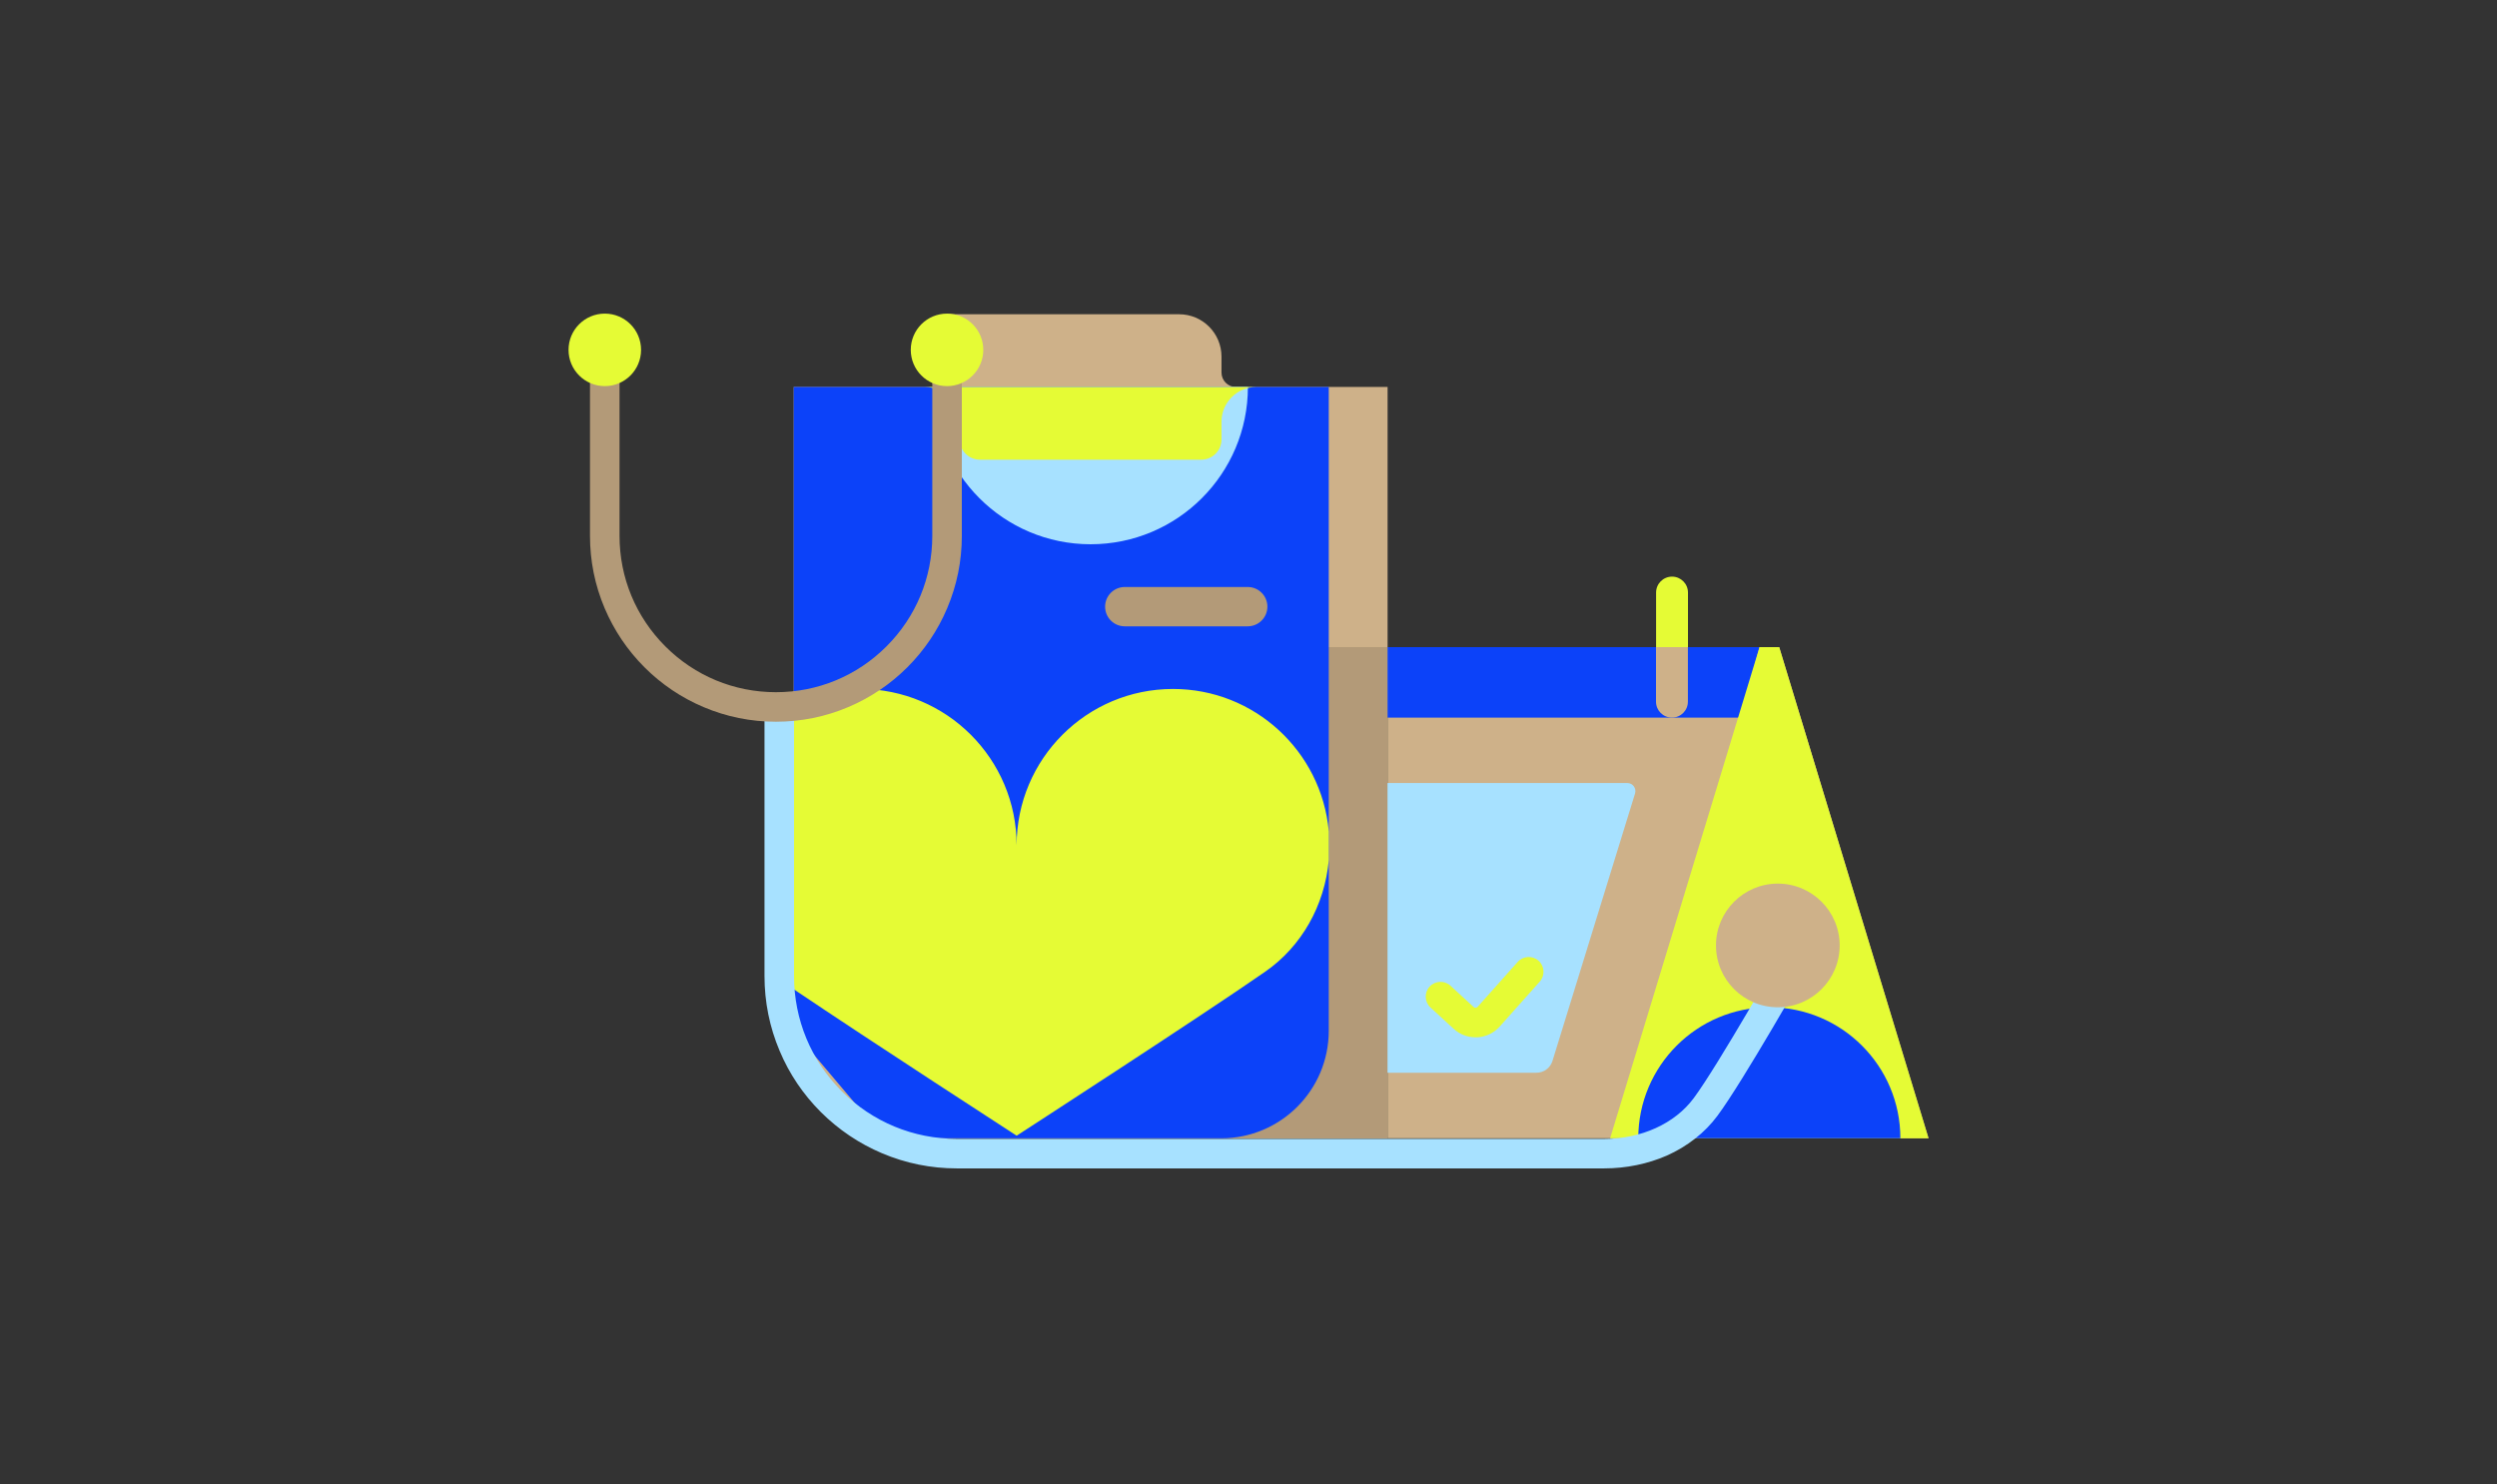 <?xml version="1.0" encoding="UTF-8"?> <!-- Generator: Adobe Illustrator 24.3.0, SVG Export Plug-In . SVG Version: 6.00 Build 0) --> <svg xmlns="http://www.w3.org/2000/svg" xmlns:xlink="http://www.w3.org/1999/xlink" version="1.1" id="Layer_1" x="0px" y="0px" viewBox="0 0 3084.9 1833.9" style="enable-background:new 0 0 3084.9 1833.9;" xml:space="preserve"><rect x="0" y="0" width="3084.9" height="1833.9" fill="#333333" stroke="none"/> <style type="text/css"> .st0{fill:#B39A78;} .st1{fill:#CEB189;} .st2{fill:#0C42F9;} .st3{fill:#A7E1FF;} .st4{fill:#E5FB35;} </style> <g> <g> <g> <path class="st0" d="M1338.1,838.2c1.9,0,1.9-3,0-3C1336.2,835.2,1336.2,838.2,1338.1,838.2L1338.1,838.2z"></path> </g> </g> <polygon class="st1" points="1714.3,799.6 2198.1,799.6 2382.6,1406.5 1714.3,1406.5 "></polygon> <polygon class="st1" points="1714.3,1406.5 1092.9,1406.5 980.6,1292.7 980.6,478.1 1714.3,478.1 "></polygon> <rect x="1518.4" y="799.6" class="st0" width="195.9" height="606.9"></rect> <path class="st1" d="M1526.9,478.2c-9.8,0-17.8-8-17.8-17.8v-19.7c0-28.9-23.4-52.4-52.4-52.4l0,0h-233.5H1170l15.6,46.9 c0,23.6,4.5,42.8-19.1,42.9l0,0h56.7h233.5h95.1H1526.9z"></path> <path class="st2" d="M980.6,1273.7V478.1h661v89.8v705.8c0,73.3-59.5,132.8-132.8,132.8l-415.9,0"></path> <path class="st3" d="M1153.1,478.2c0,107.3,87,194.3,194.3,194.3c107.3,0,194.3-87,194.3-194.3H1153.1z"></path> <path class="st4" d="M1641.6,1026.8c-9-98.4-91.7-175.5-192.4-175.5c-106.7,0-193.2,86.5-193.2,193.2 c0-106.7-86.5-193.2-193.2-193.2c-29.3,0-57.2,6.5-82.1,18.2v352.9c94.4,63.7,275.3,180.9,275.3,180.9s232.1-150.3,307.7-203.1 c44-30.7,72.9-81,78-137.7V1026.8z"></path> <polygon class="st2" points="1714.3,886.7 2150.4,886.7 2173.8,799.6 1714.3,799.6 "></polygon> <polygon class="st4" points="2311.6,1406.5 1989.2,1406.5 2173.8,799.6 2198.1,799.6 2382.6,1406.5 "></polygon> <path class="st2" d="M2347.8,1406.5c0-89.4-72.5-161.9-161.9-161.9c-89.4,0-161.9,72.5-161.9,161.9H2347.8z"></path> <path class="st1" d="M2085.3,799.6v67.4c0,10.9-8.8,19.7-19.7,19.7l0,0c-10.9,0-19.7-8.8-19.7-19.7v-67.4"></path> <path class="st4" d="M2046,799.6v-67.4c0-10.9,8.8-19.7,19.7-19.7l0,0c10.9,0,19.7,8.8,19.7,19.7v67.4"></path> <path class="st4" d="M1551.9,478.2c-23.6,0.1-42.8,19.2-42.8,42.9V543c0,13.8-11.2,25-25,25h-27.4h-233.5h-12.6 c-13.8,0-25-11.2-25-25v-21.9c0-23.6-19.1-42.8-42.8-42.9l0,0h80.4h233.5H1551.9L1551.9,478.2z"></path> <path class="st0" d="M1389.6,773.9h151.9c13.4,0,24.3-10.9,24.3-24.3v0c0-13.4-10.9-24.3-24.3-24.3h-151.9 c-13.4,0-24.3,10.9-24.3,24.3v0C1365.3,763.1,1376.2,773.9,1389.6,773.9z"></path> <g> <path class="st3" d="M1981.9,1443.7h-799.7c-32.1,0-63.2-6.3-92.5-18.7c-28.3-12-53.7-29.1-75.6-50.9 c-21.8-21.8-39-47.2-50.9-75.6c-12.4-29.3-18.7-60.4-18.7-92.5V873.6H981V1206c0,53.7,20.9,104.3,58.9,142.3 c38,38,88.5,58.9,142.3,58.9h799.7c45.9,0,87.2-18.8,110.6-50.3c30.1-40.5,110.5-182.4,111.3-183.8l31.8,18 c-3.3,5.9-82.3,145.3-113.8,187.6c-15.5,20.9-37.2,37.9-62.6,49.2C2035.7,1438.2,2008.9,1443.7,1981.9,1443.7z"></path> </g> <circle class="st1" cx="2196.4" cy="1168.2" r="76.4"></circle> <g> <path class="st0" d="M958.6,891.8c-31,0-61.1-6.1-89.4-18.1c-27.4-11.6-51.9-28.1-73-49.2c-21.1-21.1-37.6-45.7-49.2-73 c-12-28.3-18.1-58.4-18.1-89.4V432.3h36.5v229.8c0,51.6,20.1,100.1,56.6,136.6s85,56.6,136.6,56.6c51.6,0,100.1-20.1,136.6-56.6 s56.6-85,56.6-136.6V432.3h36.5v229.8c0,31-6.1,61.1-18.1,89.4c-11.6,27.4-28.1,51.9-49.2,73c-21.1,21.1-45.7,37.6-73,49.2 C1019.7,885.7,989.6,891.8,958.6,891.8z"></path> </g> <circle class="st4" cx="1170" cy="432.3" r="44.8"></circle> <circle class="st4" cx="747.2" cy="432.3" r="44.8"></circle> <path class="st3" d="M1899.9,967.5h110.5c6.8,0,11.6,6.6,9.6,13l-102,330.4c-2.7,8.7-10.7,14.6-19.8,14.6h-184V967.5H1899.9"></path> <g> <path class="st4" d="M1822.8,1281.7c-10,0-19.5-3.7-26.9-10.5l-28.6-26.3c-7.4-6.8-7.9-18.4-1.1-25.8c6.8-7.4,18.4-7.9,25.8-1.1 l28.6,26.3c0.9,0.8,1.8,0.9,2.5,0.9c0.6,0,1.6-0.3,2.4-1.1l49.5-55.5c6.7-7.5,18.2-8.2,25.8-1.5c7.5,6.7,8.2,18.2,1.5,25.8 l-49.5,55.5c-7.2,8-17,12.8-27.8,13.3C1824.2,1281.7,1823.5,1281.7,1822.8,1281.7z"></path> </g> </g> </svg> 